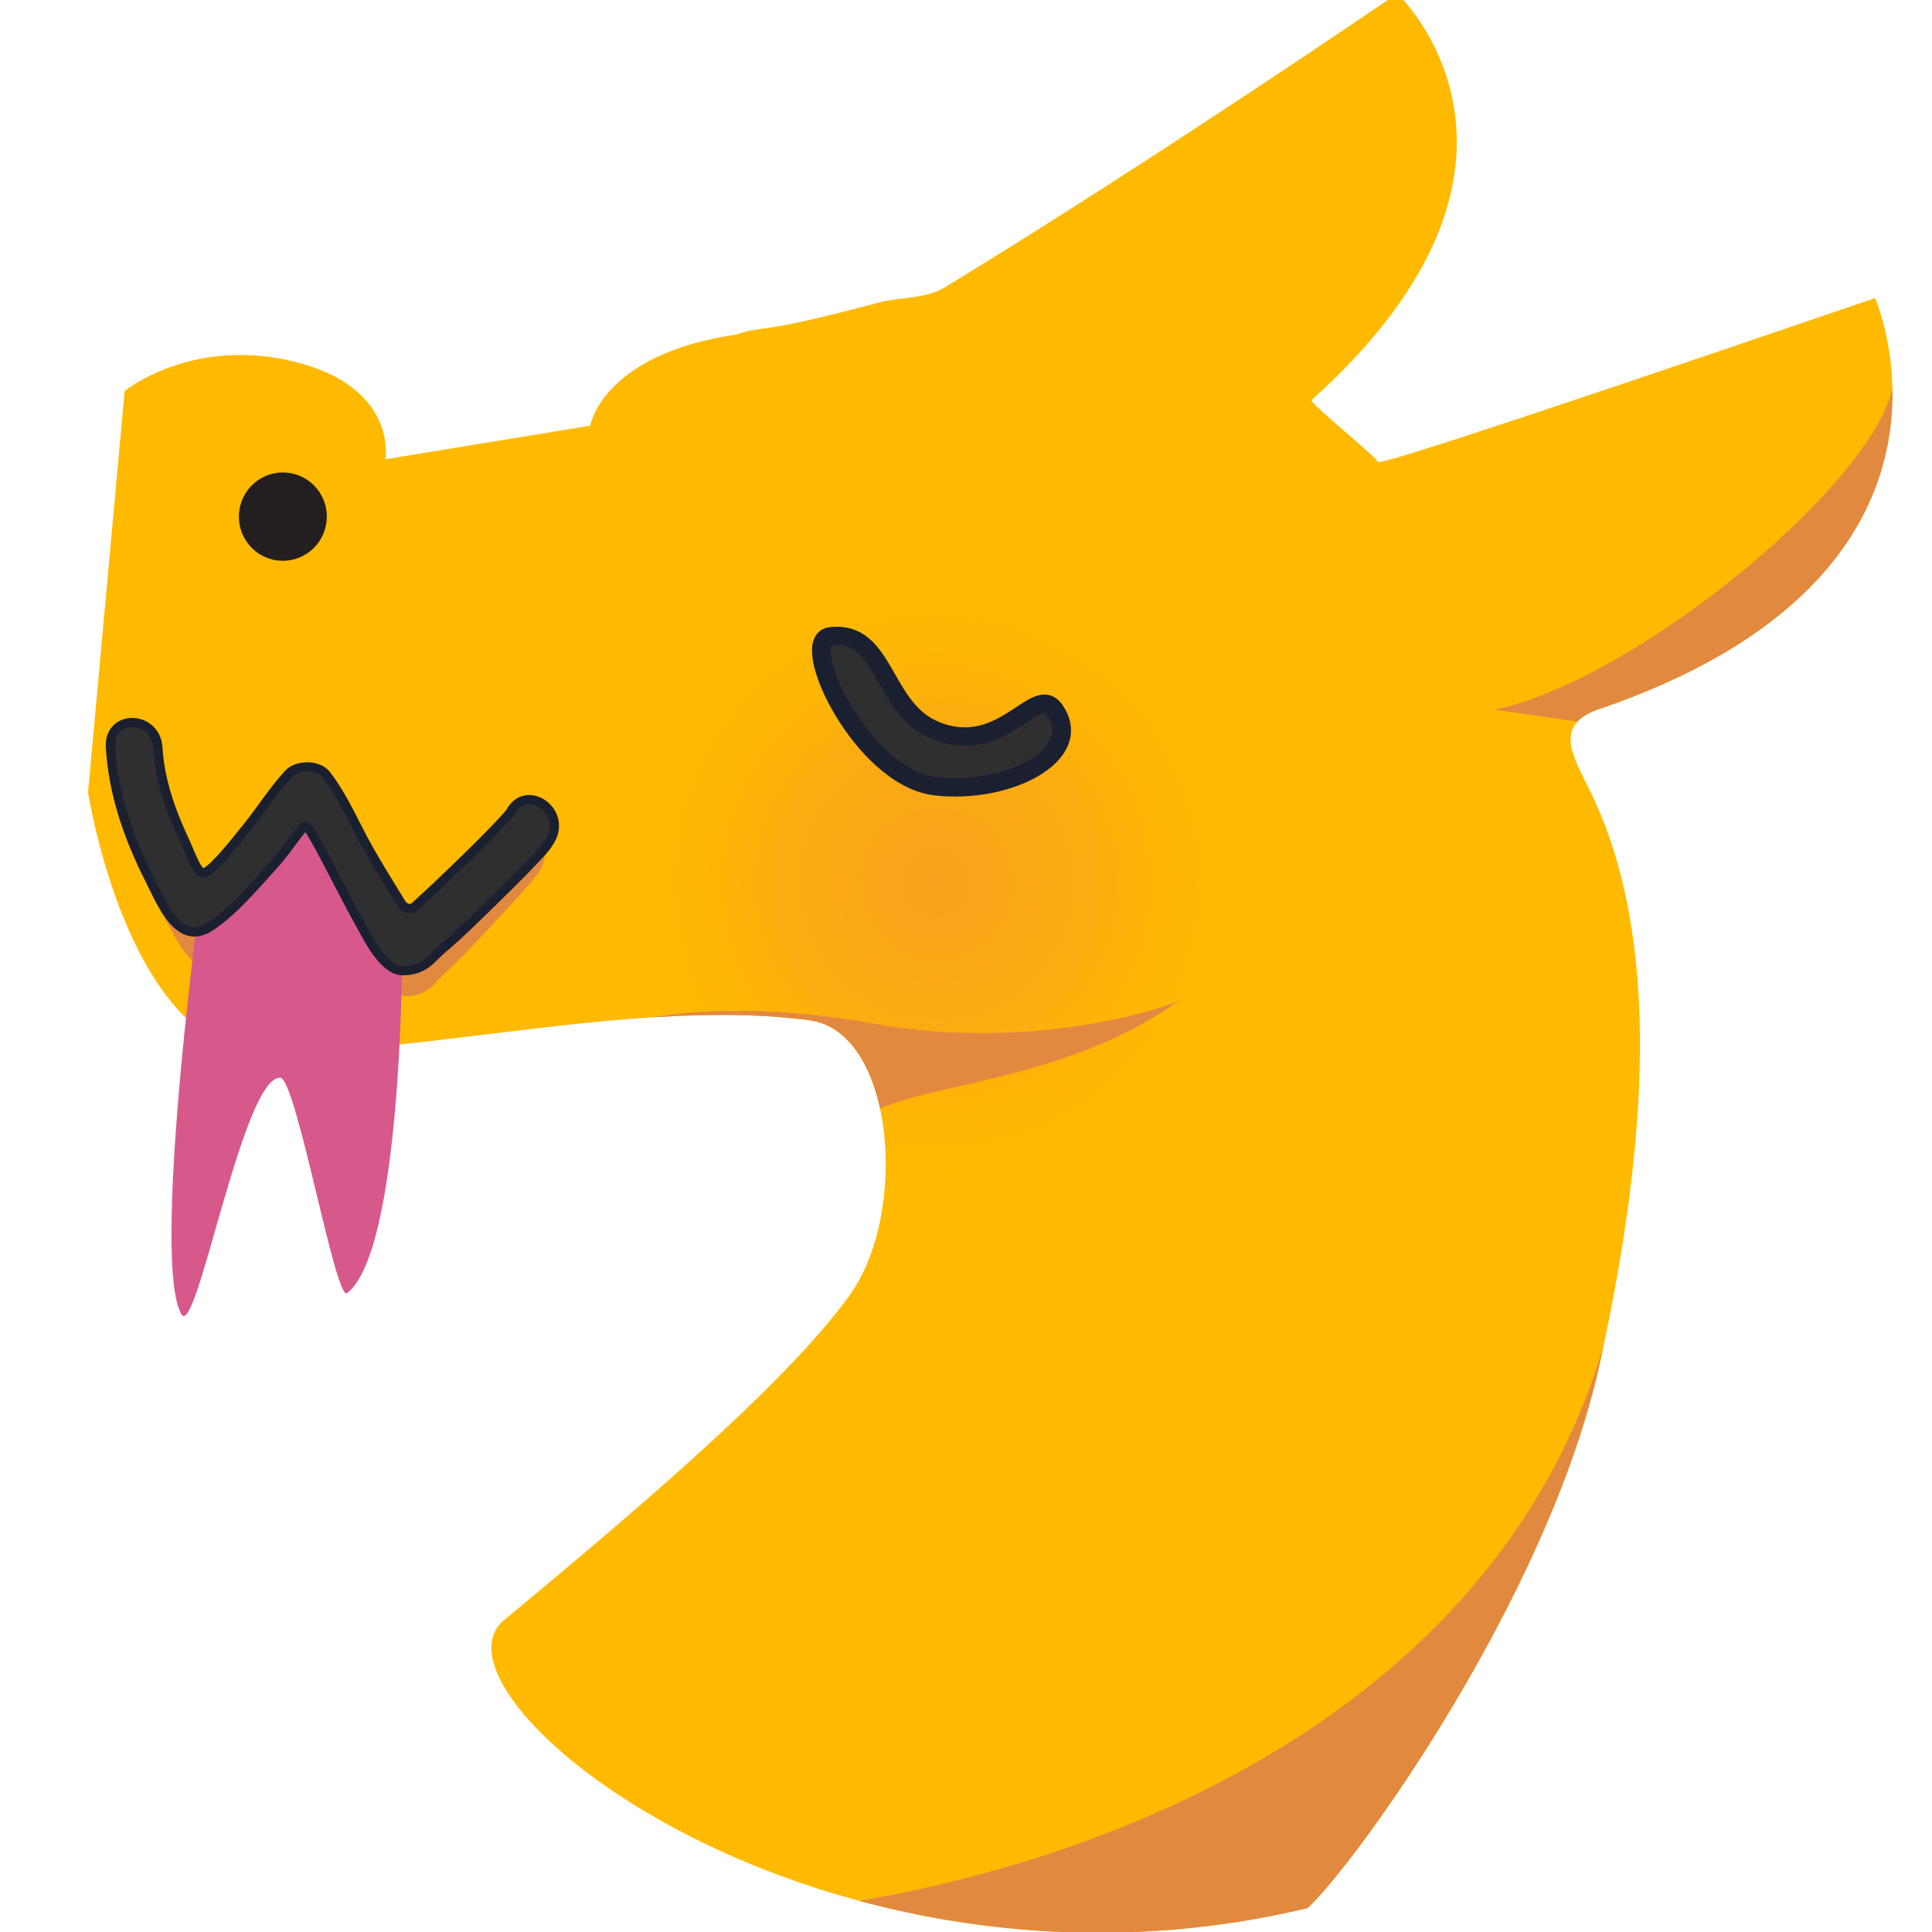 <?xml version="1.0" encoding="UTF-8" standalone="no"?>
<!DOCTYPE svg PUBLIC "-//W3C//DTD SVG 1.1//EN" "http://www.w3.org/Graphics/SVG/1.1/DTD/svg11.dtd">
<svg width="32px" height="32px" viewBox="0 0 512 512" version="1.1" xmlns="http://www.w3.org/2000/svg" xmlns:xlink="http://www.w3.org/1999/xlink" xml:space="preserve" xmlns:serif="http://www.serif.com/" style="fill-rule:evenodd;clip-rule:evenodd;stroke-linejoin:round;stroke-miterlimit:2;">
    <rect id="Artboard1" x="0" y="0" width="512" height="512" style="fill:none;"/>
    <clipPath id="_clip1">
        <rect id="Artboard11" serif:id="Artboard1" x="0" y="0" width="512" height="512"/>
    </clipPath>
    <g clip-path="url(#_clip1)">
        <g id="Layer-2" serif:id="Layer 2" transform="matrix(1,0,0,1,6.536,0)">
            <g transform="matrix(1.04,-0.02,0.019,1,14.103,471.604)">
                <path d="M62.132,-374.475C88.328,-367.15 84.716,-348.21 84.716,-348.21L137.061,-356.046C137.061,-356.046 140.355,-374.842 174.538,-379.43C183.271,-382.081 178.651,-378.899 211.366,-387.253C216.56,-388.58 223.111,-387.885 228.099,-390.919C284.614,-425.294 344.729,-466.431 344.729,-466.431C344.729,-466.431 389.707,-420.928 320.901,-359.149C321.178,-357.633 336.633,-344.289 337.633,-342.333C339.515,-342.541 348.864,-344.589 464.958,-383.307C464.958,-383.307 494.64,-309.333 391.754,-275.518C380.92,-271.351 386.023,-263.078 390.14,-253.833C407.412,-215.048 403.14,-160.833 389.64,-102.333C375.458,-40.873 324.826,29.116 312.598,40.316C188.081,68.616 85.859,-20.556 109.34,-40.078C140.919,-66.332 181.902,-100.653 198.982,-124.455C214.474,-146.045 211.64,-193.897 190.14,-197.397C134.285,-206.49 53.728,-179.299 32.422,-199.991C12.885,-218.963 7.368,-261.492 7.368,-261.492L18.632,-367.611C18.632,-367.611 35.936,-381.799 62.132,-374.475" style="fill:rgb(255,186,0);fill-rule:nonzero;"/>
                <clipPath id="_clip2">
                    <path d="M62.132,-374.475C88.328,-367.15 84.716,-348.21 84.716,-348.21L137.061,-356.046C137.061,-356.046 140.355,-374.842 174.538,-379.43C183.271,-382.081 178.651,-378.899 211.366,-387.253C216.56,-388.58 223.111,-387.885 228.099,-390.919C284.614,-425.294 344.729,-466.431 344.729,-466.431C344.729,-466.431 389.707,-420.928 320.901,-359.149C321.178,-357.633 336.633,-344.289 337.633,-342.333C339.515,-342.541 348.864,-344.589 464.958,-383.307C464.958,-383.307 494.64,-309.333 391.754,-275.518C380.92,-271.351 386.023,-263.078 390.14,-253.833C407.412,-215.048 403.14,-160.833 389.64,-102.333C375.458,-40.873 324.826,29.116 312.598,40.316C188.081,68.616 85.859,-20.556 109.34,-40.078C140.919,-66.332 181.902,-100.653 198.982,-124.455C214.474,-146.045 211.64,-193.897 190.14,-197.397C134.285,-206.49 53.728,-179.299 32.422,-199.991C12.885,-218.963 7.368,-261.492 7.368,-261.492L18.632,-367.611C18.632,-367.611 35.936,-381.799 62.132,-374.475" clip-rule="nonzero"/>
                </clipPath>
                <g clip-path="url(#_clip2)">
                    <g transform="matrix(-1.579,85.117,80.807,1.62,223.097,-233.448)">
                        <ellipse cx="-0" cy="0" rx="1" ry="1" style="fill:url(#_Radial3);"/>
                    </g>
                    <g transform="matrix(0.973,0.199,-0.184,0.971,161.437,-300.925)">
                        <path d="M94.044,328.754C167.387,302.902 262.855,239.303 264.248,127.622C291.927,159.808 296.257,334.41 204.857,344.661L94.044,328.754Z" style="fill:rgb(226,137,64);"/>
                    </g>
                    <g transform="matrix(1.448,-0.023,0.016,1.124,-90.324,-508.411)">
                        <path d="M149.506,282.808C149.506,282.808 167.418,271.886 201.913,281.938C230.392,290.237 256.087,279.682 256.173,278.402C230.098,302.449 197.138,293.567 194.458,312.009L149.506,282.808Z" style="fill:rgb(226,137,64);"/>
                    </g>
                    <g transform="matrix(1.274,-0.02,0.014,0.989,141.327,-557.384)">
                        <path d="M173.278,287.811C204.649,280.512 262.329,218.722 254.669,196.614C259.655,204.884 272.672,262.158 192.332,292.397L173.278,287.811Z" style="fill:rgb(226,137,64);"/>
                    </g>
                </g>
            </g>
            <g transform="matrix(1,0,0,1,61.889,146.598)">
                <path d="M0,-19.374C-5.331,-15.746 -6.727,-8.468 -3.119,-3.118C0.49,2.232 7.737,3.628 13.068,0C18.399,-3.628 19.795,-10.906 16.187,-16.256C12.578,-21.606 5.331,-23.002 0,-19.374" style="fill:rgb(35,31,32);fill-rule:nonzero;"/>
            </g>
            <g transform="matrix(-0.276,1.102,1.122,0.28,269.998,166.813)">
                <path d="M13.585,-46.974C16.432,-54.239 43.802,-32.098 41.594,-15.312C39.389,1.442 25.726,16.492 17.461,6.816C12.648,1.182 31.564,-2.073 28.913,-18.665C26.838,-31.658 8.936,-35.112 13.585,-46.974" style="fill:rgb(47,47,47);fill-rule:nonzero;stroke:rgb(27,32,49);stroke-width:4.28px;"/>
            </g>
            <g transform="matrix(0.88,0.158,-0.158,0.88,51.198,29.292)">
                <g transform="matrix(0.941,-0.039,0.039,0.939,10.191,245.801)">
                    <path d="M0,-43.055C3.257,-29.52 10.07,-17.534 18.224,-6.722C23.111,-0.24 30.447,11.85 38.627,3.976C44.611,-1.784 49.14,-9.846 53.623,-16.962C57.471,-23.072 59.867,-29.894 61.193,-30.228C62.518,-30.561 74.544,-13.556 84.549,-1.539C85.299,-0.639 91.689,7.71 96.762,6.879C103.268,5.814 104.655,1.773 107.106,-1.213C112.371,-7.624 115.499,-12.254 120.354,-19.036C123.141,-22.929 125.904,-26.847 128.549,-30.857C130.261,-33.451 132.373,-36.289 133.354,-39.351C136.324,-48.62 123.07,-54.335 120.1,-45.065C119.638,-43.624 120.442,-45.628 120.311,-45.41C119.962,-44.835 119.645,-44.236 119.298,-43.66C118.232,-41.892 117.088,-40.18 115.943,-38.476C112.909,-33.963 109.763,-29.54 106.583,-25.151C103.526,-20.931 100.432,-16.742 97.262,-12.624C96.061,-11.063 94.226,-11.395 92.879,-12.9C88.986,-17.248 84.617,-22.132 80.866,-26.624C75.193,-33.418 71.132,-40.108 64.488,-46.259C61.565,-48.966 55.366,-47.775 53.358,-44.609C49.585,-38.661 47.424,-32.959 44.013,-26.749C41.7,-22.54 35.726,-11.118 33.48,-11.215C31.563,-11.298 28.662,-16.69 26.554,-19.655C21.092,-27.336 16.16,-35.913 13.894,-45.33C11.589,-54.905 -2.324,-52.712 0,-43.055" style="fill:rgb(226,137,64);fill-rule:nonzero;"/>
                </g>
                <g transform="matrix(1.042,0.008,-0.009,1.159,-155.85,-124.18)">
                    <path d="M187.248,311.021C187.248,311.021 192.586,399.243 203.422,410.377C209.001,416.11 208.089,347.754 218.631,346.286C223.167,345.654 245.841,400.065 248.64,397.267C261.645,384.265 246.571,311.139 246.571,311.139C242.23,309.488 231.031,298.052 212.613,276.317C206.746,288.243 198.065,300.396 187.248,311.021Z" style="fill:rgb(215,89,139);"/>
                </g>
                <g transform="matrix(1,0,0,1,2.004,234.417)">
                    <path d="M0,-43.055C3.257,-29.52 10.07,-17.534 18.224,-6.722C23.111,-0.24 30.447,11.85 38.627,3.976C44.611,-1.784 49.14,-9.846 53.623,-16.962C57.471,-23.072 59.867,-29.894 61.193,-30.228C62.518,-30.561 74.544,-13.556 84.549,-1.539C85.299,-0.639 91.689,7.71 96.762,6.879C103.268,5.814 104.655,1.773 107.106,-1.213C112.371,-7.624 115.499,-12.254 120.354,-19.036C123.141,-22.929 125.904,-26.847 128.549,-30.857C130.261,-33.451 132.373,-36.289 133.354,-39.351C136.324,-48.62 123.07,-54.335 120.1,-45.065C119.638,-43.624 120.442,-45.628 120.311,-45.41C119.962,-44.835 119.645,-44.236 119.298,-43.66C118.232,-41.892 117.088,-40.18 115.943,-38.476C112.909,-33.963 109.763,-29.54 106.583,-25.151C103.526,-20.931 100.432,-16.742 97.262,-12.624C96.061,-11.063 94.226,-11.395 92.879,-12.9C88.986,-17.248 84.617,-22.132 80.866,-26.624C75.193,-33.418 71.132,-40.108 64.488,-46.259C61.565,-48.966 55.366,-47.775 53.358,-44.609C49.585,-38.661 47.424,-32.959 44.013,-26.749C41.7,-22.54 35.726,-11.118 33.48,-11.215C31.563,-11.298 28.662,-16.69 26.554,-19.655C21.092,-27.336 16.16,-35.913 13.894,-45.33C11.589,-54.905 -2.324,-52.712 0,-43.055" style="fill:rgb(47,47,47);fill-rule:nonzero;stroke:rgb(27,32,49);stroke-width:2.73px;"/>
                </g>
            </g>
        </g>
    </g>
    <defs>
        <radialGradient id="_Radial3" cx="0" cy="0" r="1" gradientUnits="userSpaceOnUse" gradientTransform="matrix(0,1,1,0,-8.49688e-06,8.49688e-06)"><stop offset="0" style="stop-color:rgb(247,162,29);stop-opacity:1"/><stop offset="0.49" style="stop-color:rgb(249,168,22);stop-opacity:0.75"/><stop offset="1" style="stop-color:rgb(255,186,0);stop-opacity:0"/></radialGradient>
    </defs>
</svg>

